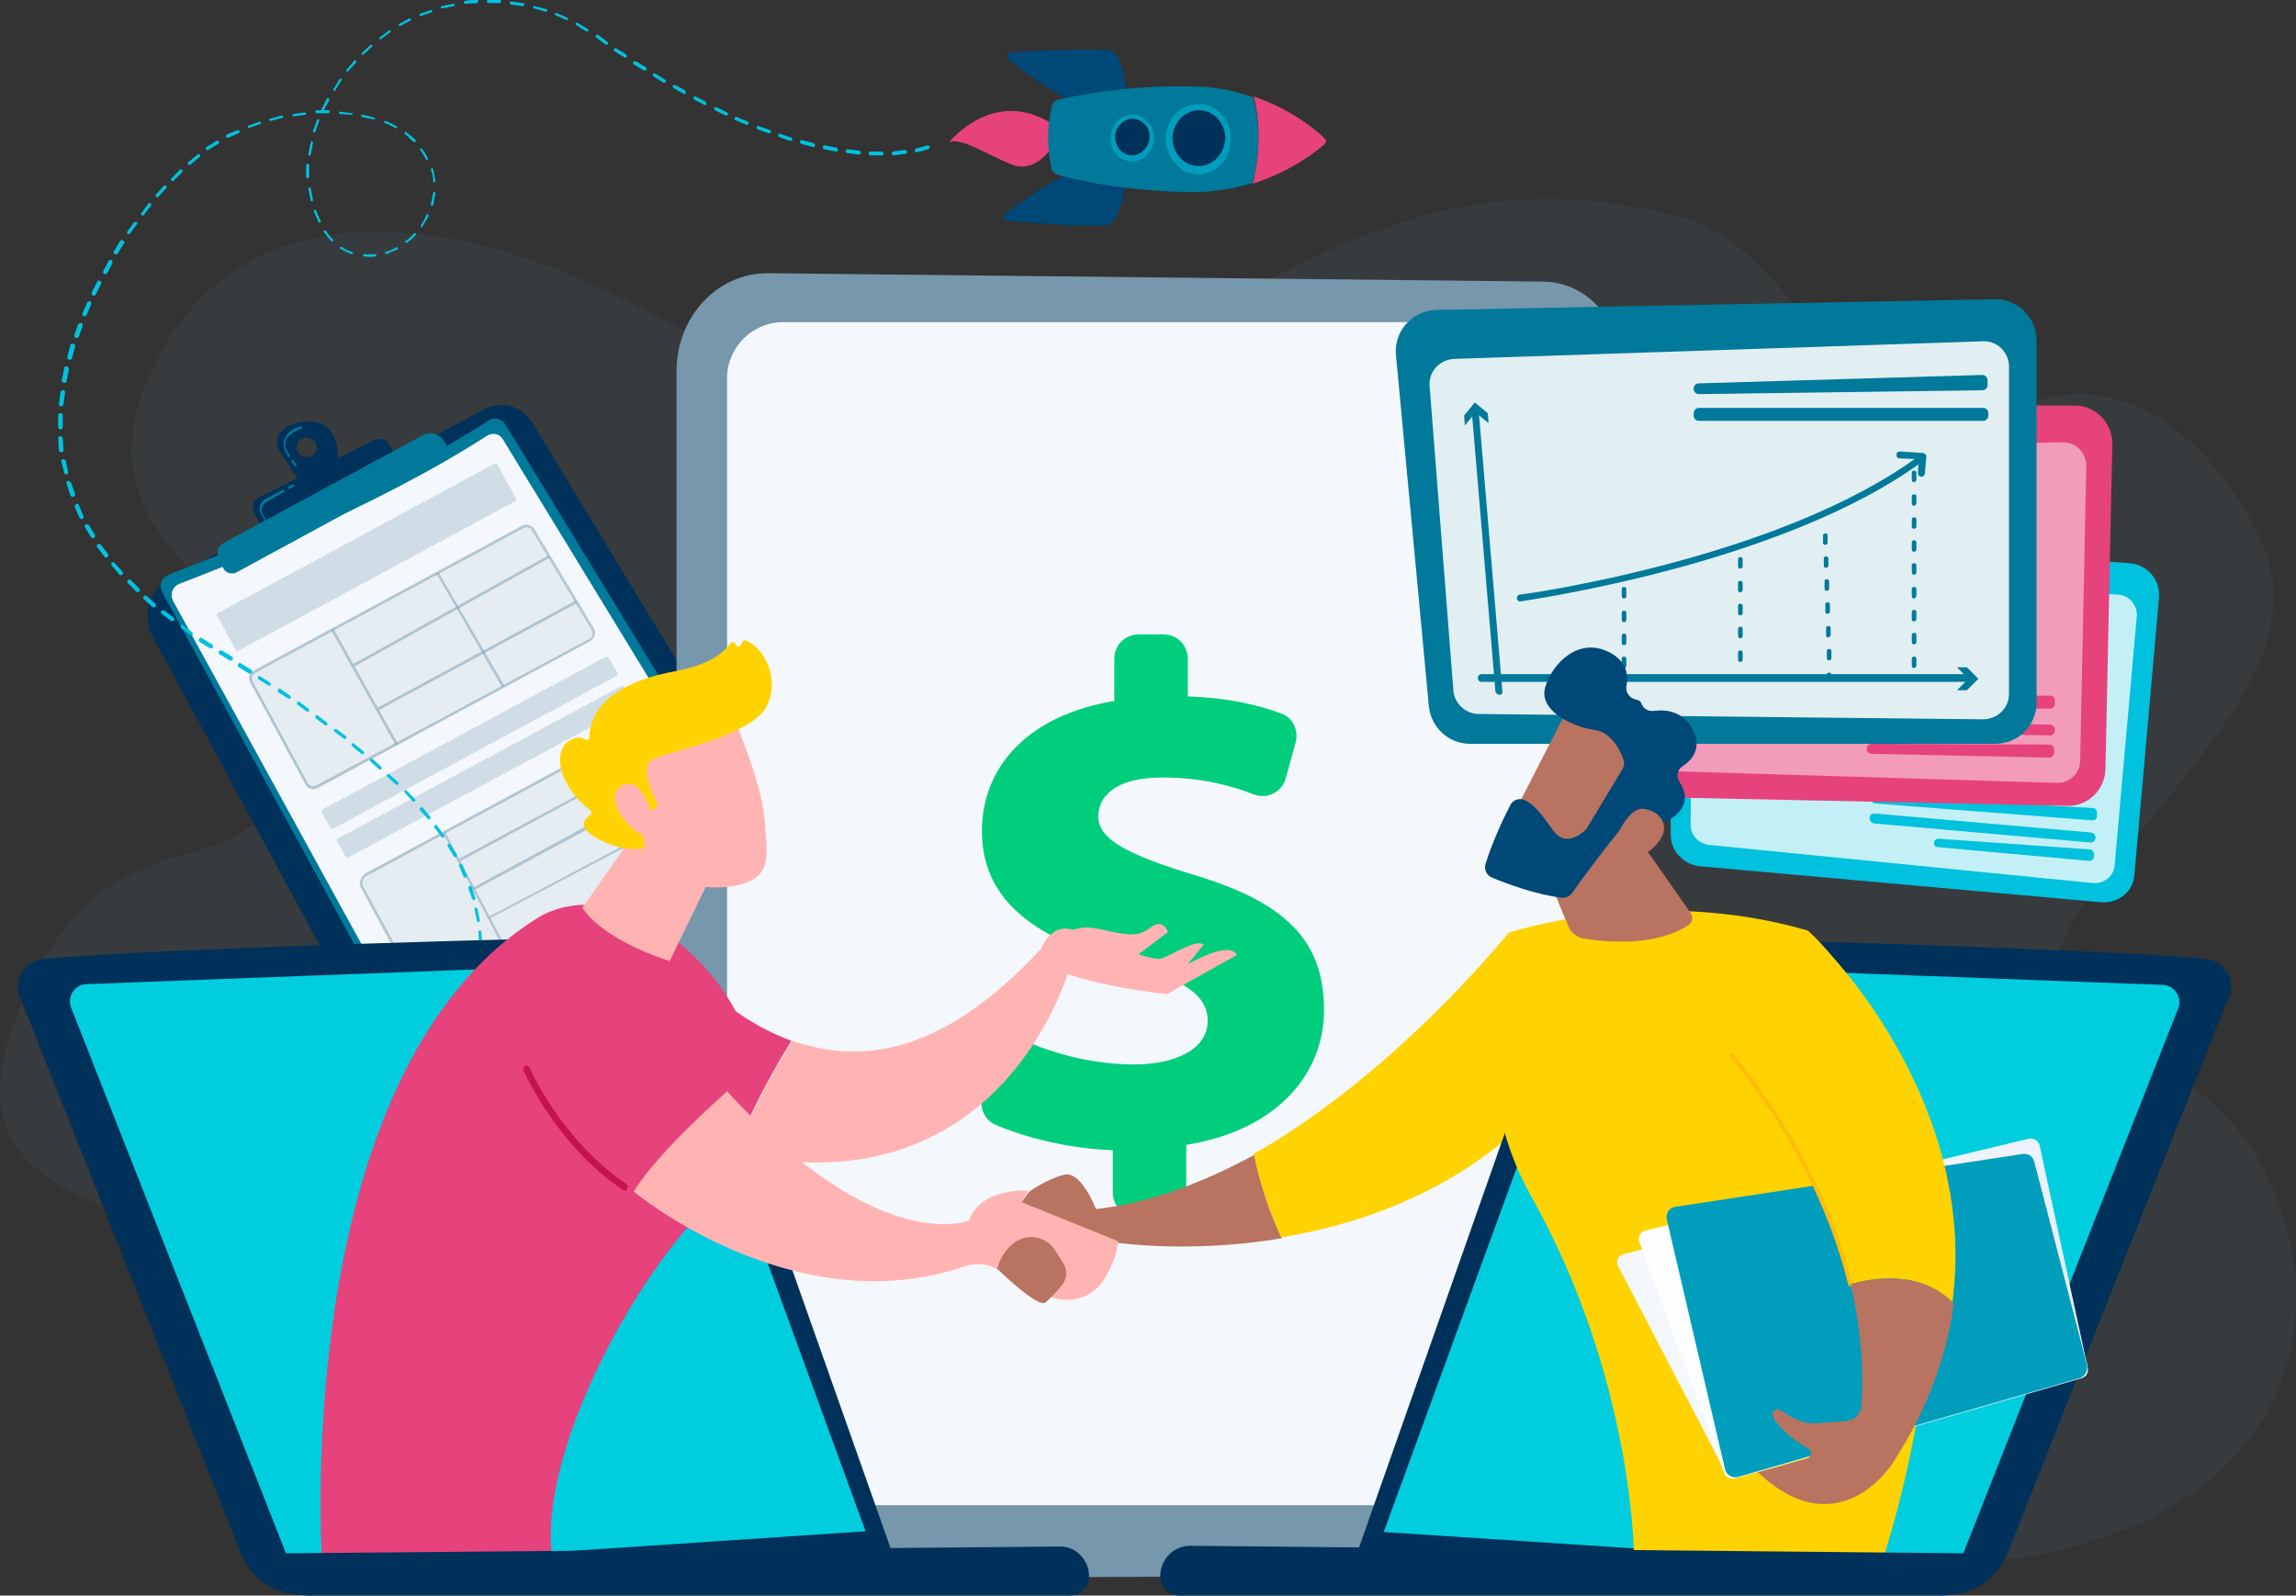 <?xml version="1.0" encoding="utf-8"?>
<!-- Generator: Adobe Illustrator 26.5.0, SVG Export Plug-In . SVG Version: 6.00 Build 0)  -->
<svg version="1.1" id="Layer_1" xmlns="http://www.w3.org/2000/svg" xmlns:xlink="http://www.w3.org/1999/xlink" x="0px" y="0px"
	 viewBox="0 0 300 208.5" style="enable-background:new 0 0 300 208.5;" xml:space="preserve">
<rect x="0" y="0" width="300" height="208.5" fill="#333333" stroke="none"/>
<style type="text/css">
	.st0{fill:#7697AC;fill-opacity:9.000000e-02;}
	.st1{fill:#00315A;}
	.st2{fill:#00799b;}
	.st3{fill:#F4F7FC;}
	.st4{opacity:0.58;fill:#7697AC;fill-opacity:0.48;enable-background:new    ;}
	.st5{opacity:0.25;fill:#7697AC;fill-opacity:0.48;enable-background:new    ;}
	.st6{fill:#7697AC;fill-opacity:0.48;}
	.st7{fill:#7697AC;}
	.st8{fill:#00CE7C;}
	.st9{fill:#00c1de;}
	.st10{opacity:0.87;fill:#FFFFFF;fill-opacity:0.88;enable-background:new    ;}
	.st11{fill:#E6427B;}
	.st12{fill:#FFFFFF;fill-opacity:0.48;}
	.st13{fill:#FFFFFF;fill-opacity:0.88;}
	.st14{fill:#004877;}
	.st15{fill:#009dbc;}
	.st16{fill:#B87461;}
	.st17{fill:#FFD302;}
	.st18{fill:#00CEDF;}
	.st19{fill:#FFB4B3;}
	.st20{fill:#C51350;}
	.st21{fill:url(#SVGID_1_);}
	.st22{fill:#FFBC0A;}
</style>
<g>
	<path class="st0" d="M221.3,28.9c4.7,1.4,11.7,7.8,17.9,17.9c7.6,12.5,12.1,13.6,22.8,7.4c10.7-6.1,23.3-2,32.4,14.3
		c9.1,16.4-6.9,29.1-21.6,49c-14.8,19.9,14.7,14.8,24.3,38c9.6,23.3-3.9,49.4-48.3,49.1c-44.5-0.3-111.7,0.3-111.7,0.3
		s-62.4,5.5-85.1-8.7C29.3,182,57.2,175.1,36.1,166c-21.1-9.1-43.2-9.7-33.9-33.2c9.2-23.5,22.3-18.6,30.7-24.9
		c8.4-6.3,13.5-13.1,1.4-24.3C22.3,72.5,13.1,64.9,19.1,50.1c8.7-21.2,30-24,53.3-15c23.3,9,27.3,20.5,65.8,13.9
		C159.7,45.3,181.3,17,221.3,28.9L221.3,28.9z"/>
	<path class="st1" d="M19.9,83.1c-1.4-2.7-0.4-6,2.2-7.4l41.1-22.2c2.3-1.2,5.1-0.5,6.4,1.8l35.2,58c1,1.7,0.5,4-1.3,5L57,144.5
		c-1.7,0.9-3.7,0.3-4.6-1.3L19.9,83.1L19.9,83.1z"/>
	<path class="st2" d="M63.3,139.8L63.3,139.8l-5.3,2.8c-1.8,0.9-4,0.2-4.9-1.5l-4.3-8c0-0.1,0-0.1,0.1-0.2c0.1,0,0.1,0,0.2,0.1
		l4.3,8c0.9,1.6,3,2.3,4.6,1.4l5.3-2.8c0.1,0,0.1,0,0.2,0.1C63.4,139.7,63.4,139.8,63.3,139.8L63.3,139.8z"/>
	<path class="st2" d="M47.6,130.7c-0.1,0-0.1,0-0.2-0.1l-0.7-1.3c0-0.1,0-0.1,0.1-0.2c0.1,0,0.1,0,0.2,0.1l0.7,1.3
		C47.7,130.6,47.6,130.7,47.6,130.7z"/>
	<path class="st2" d="M21.2,77.4c-0.5-0.9-0.1-1.9,0.8-2.3c6-2.3,26.6-10.3,41.9-20.2c0.7-0.4,1.6-0.2,2.1,0.5l35.5,58.2
		c0.5,0.8,0.2,1.8-0.6,2.3c-6.5,4-33.3,20.5-43.8,24.8c-0.6,0.3-1.4,0-1.7-0.6L21.2,77.4L21.2,77.4z"/>
	<path class="st3" d="M22.6,78.5c-0.4-0.8-0.1-1.8,0.8-2.2c5.8-2.2,25.6-9.9,40.3-19.4c0.7-0.4,1.6-0.2,2,0.5l34.2,56
		c0.5,0.8,0.2,1.8-0.5,2.2c-6.3,3.9-32.1,19.7-42.1,23.8c-0.6,0.3-1.3,0-1.6-0.6L22.6,78.5L22.6,78.5z"/>
	<path class="st4" d="M64.6,60.6L28.5,80.1c-0.2,0.1-0.2,0.3-0.1,0.4l2.4,4.4c0.1,0.2,0.3,0.2,0.4,0.1l36.1-19.5
		c0.2-0.1,0.2-0.3,0.1-0.4l-2.4-4.4C65,60.6,64.8,60.5,64.6,60.6z"/>
	<path class="st4" d="M79.2,85.8l-37.1,20c-0.1,0-0.1,0.2-0.1,0.3l1.2,2.1c0,0.1,0.2,0.1,0.3,0.1l37.1-20c0.1,0,0.1-0.2,0.1-0.3
		l-1.2-2.1C79.4,85.8,79.3,85.8,79.2,85.8z"/>
	<path class="st4" d="M81.3,89.6l-37.2,20c-0.1,0-0.1,0.1-0.1,0.2l1.2,2.2c0,0.1,0.1,0.1,0.2,0.1l37.2-20c0.1,0,0.1-0.1,0.1-0.2
		l-1.2-2.2C81.4,89.6,81.3,89.6,81.3,89.6z"/>
	<path class="st4" d="M93.8,111l-37.9,20.4c-0.1,0-0.1,0.1-0.1,0.2l1.2,2.2c0,0.1,0.1,0.1,0.2,0.1l37.9-20.4c0.1,0,0.1-0.1,0.1-0.2
		l-1.2-2.2C94,111,93.9,111,93.8,111z"/>
	<path class="st5" d="M77,83.7l-35.6,19.2c-0.5,0.3-1.1,0.1-1.4-0.4l-7.2-13.3c-0.3-0.5-0.1-1.1,0.4-1.4l35-18.9
		c0.5-0.3,1.1-0.1,1.4,0.4l7.8,13C77.7,82.7,77.5,83.4,77,83.7z"/>
	<path class="st6" d="M77.1,83.8L41.5,103c-0.6,0.3-1.3,0.1-1.6-0.5l-7.2-13.3c-0.3-0.6-0.1-1.3,0.5-1.6l35-18.9
		c0.6-0.3,1.2-0.1,1.6,0.4l7.8,13c0.2,0.3,0.2,0.6,0.1,0.9C77.6,83.4,77.4,83.6,77.1,83.8L77.1,83.8z M33.4,87.9
		C33,88.1,32.8,88.6,33,89l7.2,13.3c0.2,0.4,0.7,0.6,1.2,0.3L77,83.5c0.2-0.1,0.4-0.3,0.4-0.5c0.1-0.2,0-0.5-0.1-0.7l-7.8-13
		c-0.2-0.4-0.7-0.5-1.1-0.3L33.4,87.9z"/>
	<path class="st5" d="M92,110l-35.9,19.3c-0.6,0.3-1.4,0.1-1.8-0.5L47.4,116c-0.3-0.6-0.1-1.4,0.5-1.8l35.4-19.1
		c0.6-0.3,1.4-0.1,1.7,0.5l7.4,12.6C92.8,108.9,92.6,109.7,92,110L92,110z"/>
	<path class="st6" d="M92,110.2l-35.9,19.3c-0.7,0.4-1.6,0.1-2-0.6l-6.9-12.8c-0.4-0.7-0.1-1.6,0.6-2l35.4-19.1
		c0.7-0.4,1.5-0.1,1.9,0.5l7.4,12.6c0.2,0.3,0.3,0.7,0.1,1.1C92.6,109.7,92.4,110,92,110.2L92,110.2z M48,114.4
		c-0.6,0.3-0.8,1-0.5,1.5l6.9,12.8c0.3,0.6,1,0.8,1.5,0.5l35.9-19.3c0.3-0.1,0.5-0.4,0.6-0.7c0.1-0.3,0-0.6-0.1-0.9l-7.4-12.6
		c-0.3-0.5-1-0.7-1.5-0.4L48,114.4L48,114.4z"/>
	<path class="st6" d="M43.6,82.2l-0.3,0.2l8.4,15l0.3-0.2L43.6,82.2z"/>
	<path class="st6" d="M57.3,74.8L57,74.9l8.6,14.9l0.3-0.2L57.3,74.8z"/>
	<path class="st6" d="M71.6,72.6L46.1,86.8l0.2,0.3l25.5-14.2L71.6,72.6z"/>
	<path class="st6" d="M75.2,78.5l-25.9,14l0.2,0.3l25.9-14L75.2,78.5z"/>
	<path class="st6" d="M57.9,108.9l8,15.2l0.3-0.1l-8-15.2L57.9,108.9z"/>
	<path class="st6" d="M86.5,98L60,112.2l0.2,0.3l26.5-14.3L86.5,98z"/>
	<path class="st6" d="M88.5,101.5L61.8,116l0.2,0.3l26.8-14.4L88.5,101.5z"/>
	<path class="st6" d="M63.9,119.8L64,120l27-14.2l-0.1-0.3L63.9,119.8z"/>
	<path class="st1" d="M40.9,55.1c-2-0.2-3.3,0.5-4.1,1.2c-0.7,0.7-0.8,1.8-0.3,2.6l2.7,4.1l4.9-2.1C44.1,60.9,44.9,55.5,40.9,55.1
		L40.9,55.1z M40.7,59.6c-0.6,0.3-1.4,0.1-1.8-0.5c-0.3-0.6-0.1-1.4,0.5-1.8c0.6-0.3,1.4-0.1,1.8,0.5C41.6,58.5,41.3,59.3,40.7,59.6
		z"/>
	<path class="st2" d="M38.7,60.9c-0.1,0-0.1,0-0.2,0l-0.4-0.6c0-0.1,0-0.1,0-0.2c0.1,0,0.1,0,0.2,0l0.4,0.6
		C38.8,60.8,38.8,60.9,38.7,60.9C38.7,60.9,38.7,60.9,38.7,60.9L38.7,60.9z M37.9,59.7c-0.1,0-0.1,0-0.2,0l-0.3-0.5
		c-0.5-0.8-0.4-1.8,0.2-2.5c0.5-0.5,1-0.8,1.7-1c0.1,0,0.1,0,0.2,0.1c0,0.1,0,0.1-0.1,0.2c-0.6,0.2-1.1,0.5-1.6,0.9
		c-0.6,0.6-0.7,1.5-0.2,2.2l0.3,0.5C38,59.5,37.9,59.6,37.9,59.7C37.9,59.7,37.9,59.7,37.9,59.7L37.9,59.7z"/>
	<path class="st1" d="M34.3,69.2L33.2,67c-0.4-0.7-0.1-1.7,0.6-2l15.1-7.5c0.7-0.3,1.5-0.1,1.9,0.5l1.2,2L34.3,69.2L34.3,69.2z"/>
	<path class="st2" d="M38.4,63.6l-0.6,0.3c-0.1,0-0.1,0-0.2-0.1c0-0.1,0-0.1,0.1-0.2l0.6-0.3c0.1,0,0.1,0,0.2,0.1
		C38.5,63.5,38.5,63.5,38.4,63.6z"/>
	<path class="st2" d="M34.8,68.1c-0.1,0-0.1,0-0.2-0.1l-0.5-0.9c-0.4-0.7-0.1-1.5,0.6-1.9L37,64c0.1,0,0.1,0,0.2,0.1
		c0,0.1,0,0.1-0.1,0.2l-2.3,1.3c-0.5,0.3-0.8,1-0.5,1.5l0.5,0.9C34.9,68,34.8,68.1,34.8,68.1L34.8,68.1z"/>
	<path class="st2" d="M28.6,73c-0.4-0.8-0.1-1.7,0.7-2.1l25.9-14c0.9-0.5,2.1-0.3,2.7,0.6l0.1,0.1c0.7,0.9,0.4,2.3-0.6,2.8
		L30.9,74.8c-0.6,0.3-1.4,0.1-1.7-0.5L28.6,73L28.6,73z"/>
	<path class="st7" d="M100.3,35.7l101.4,1.1c5.6,0.1,10,4.9,10,11l-0.1,150.3c0,4.2-3.4,7.7-7.5,7.7l-108.7,0.5c-3.8,0-7-3.2-7-7.1
		V48.5C88.4,41.4,93.7,35.7,100.3,35.7L100.3,35.7z"/>
	<path class="st3" d="M198.5,42.1h-96.2c-4,0-7.3,3.3-7.3,7.3v140.3c0,3.9,3.2,7,7.3,7h96.2c4,0,7.3-3.1,7.3-7V49.4
		C205.9,45.5,202.6,42.1,198.5,42.1z"/>
	<path class="st8" d="M145.4,155.8v-5.5c-5.7-0.2-11.3-1.6-15.3-3.3c-1.4-0.6-2.2-2.2-1.7-3.7l1.4-5.1c0.5-1.9,2.5-2.8,4.3-2.1
		c4,1.7,8.9,3,14.1,3s9.6-1.9,9.6-5.7c0-3.4-3.2-5.5-10.8-7.5c-10.9-3-18.7-7.7-18.7-17.3c0-8.6,6.3-15.2,17.3-17v-5.5
		c0-1.8,1.4-3.2,3.2-3.2h3.2c1.8,0,3.2,1.4,3.2,3.2v4.9c5.3,0.2,9.1,1.1,12.1,2.2c1.6,0.5,2.4,2.2,2,3.8l-1.3,4.7
		c-0.5,1.8-2.4,2.8-4.2,2.1c-2.8-1.1-6.8-2.2-11.9-2.2c-6.5,0-8.4,2.7-8.4,5.1c0,3,3.9,5,12.4,7.6c12.1,3.6,17.1,8.6,17.1,17.7
		c0,8.3-6.1,15.7-18,17.6v6.1c0,1.8-1.4,3.2-3.2,3.2h-3.2C146.8,159,145.4,157.6,145.4,155.8L145.4,155.8z"/>
	<path class="st9" d="M274.5,117.9l-52.4-4.7c-2.1-0.2-3.8-2-3.8-4.1l-0.2-35.3c0-2.4,2-4.3,4.4-4.1l55.8,3.9c2.3,0.2,4,2.2,3.8,4.5
		l-3.2,36.1C278.8,116.5,276.8,118.1,274.5,117.9L274.5,117.9z"/>
	<path class="st10" d="M221.2,77.3l-0.3,30.5c0,1.3,1,2.4,2.3,2.6l50.3,5c1.4,0.1,2.7-0.9,2.8-2.3l2.9-32.6c0.1-1.4-1-2.7-2.4-2.8
		l-52.8-2.9C222.5,74.7,221.2,75.8,221.2,77.3L221.2,77.3z"/>
	<path class="st9" d="M245.1,103.9l28.4,1.7c0.3,0,0.5,0.3,0.5,0.6l0,0.5c0,0.3-0.3,0.5-0.6,0.5L245,105c-0.3,0-0.5-0.3-0.5-0.6
		C244.5,104.1,244.8,103.9,245.1,103.9L245.1,103.9z"/>
	<path class="st9" d="M244.3,106.8l0,0.2c0,0.3,0.2,0.5,0.5,0.6l28.4,2.5c0.3,0,0.5-0.2,0.6-0.5l0-0.2c0-0.3-0.2-0.5-0.5-0.6
		l-28.4-2.5C244.6,106.3,244.3,106.5,244.3,106.8z"/>
	<path class="st9" d="M252.7,110.1L252.7,110.1c0,0.4,0.2,0.6,0.5,0.6l19.8,1.8c0.3,0,0.5-0.2,0.6-0.5l0-0.4c0-0.3-0.2-0.5-0.5-0.6
		l-19.8-1.4C253,109.6,252.7,109.8,252.7,110.1L252.7,110.1z"/>
	<path class="st11" d="M270.1,105.3l-61.9-1.3c-2.5-0.1-4.6-2-4.7-4.5l-3.1-41.4c-0.2-2.8,2-5.2,4.9-5.2l65.8,0.1
		c2.7,0,4.9,2.2,4.9,5l-0.9,42.6C275,103.2,272.8,105.4,270.1,105.3L270.1,105.3z"/>
	<path class="st12" d="M204.4,61.9l2,35.8c0.1,1.6,1.4,2.8,2.9,2.8l59.4,1.8c1.7,0.1,3.1-1.3,3.1-2.9l0.8-38.5c0-1.7-1.3-3.1-3-3.1
		l-62.2,0.9C205.6,58.7,204.3,60.2,204.4,61.9L204.4,61.9z"/>
	<path class="st11" d="M234.4,91.2l33.5-0.3c0.3,0,0.6,0.3,0.6,0.6l0,0.5c0,0.3-0.3,0.6-0.6,0.6l-33.5-0.2c-0.3,0-0.6-0.3-0.6-0.6
		C233.8,91.5,234.1,91.2,234.4,91.2L234.4,91.2z"/>
	<path class="st11" d="M233.8,94.6l0,0.2c0,0.3,0.3,0.6,0.6,0.6l33.5,0.7c0.3,0,0.6-0.3,0.6-0.6l0-0.2c0-0.3-0.3-0.6-0.6-0.6
		L234.4,94C234.1,94,233.8,94.3,233.8,94.6L233.8,94.6z"/>
	<path class="st11" d="M243.9,97.8l0,0.1c0,0.3,0.3,0.6,0.6,0.6l23.3,0.5c0.3,0,0.6-0.3,0.6-0.6l0-0.5c0-0.3-0.3-0.6-0.6-0.6
		l-23.3-0.1C244.2,97.2,243.9,97.5,243.9,97.8L243.9,97.8z"/>
	<path class="st2" d="M260.7,97.2h-68.6c-2.8,0-5.1-2.1-5.4-4.9l-4.3-45.9c-0.3-3.1,2.1-5.8,5.3-5.9l72.9-1.4c3-0.1,5.5,2.4,5.5,5.4
		v47.3C266.1,94.8,263.7,97.2,260.7,97.2L260.7,97.2z"/>
	<path class="st13" d="M186.8,50.5l3.1,39.7c0.1,1.7,1.6,3.1,3.3,3.1l65.9,0.7c1.9,0,3.4-1.5,3.4-3.3V47.9c0-1.9-1.6-3.4-3.4-3.3
		L190,46.9C188.1,47,186.6,48.6,186.8,50.5L186.8,50.5z"/>
	<path class="st2" d="M221.9,50.1l37.1-1.1c0.4,0,0.7,0.3,0.7,0.7v0.6c0,0.4-0.3,0.7-0.7,0.7L222,51.5c-0.4,0-0.7-0.3-0.7-0.7
		C221.3,50.4,221.6,50.1,221.9,50.1L221.9,50.1z"/>
	<path class="st2" d="M259.1,53.3H222c-0.4,0-0.7,0.3-0.7,0.7v0.3c0,0.4,0.3,0.7,0.7,0.7h37.1c0.4,0,0.7-0.3,0.7-0.7v-0.3
		C259.8,53.6,259.5,53.3,259.1,53.3z"/>
	<path class="st2" d="M212.2,87.3c-0.2,0-0.3-0.1-0.3-0.3l0-0.9c0-0.2,0.1-0.3,0.3-0.3c0.2,0,0.3,0.1,0.3,0.3l0,0.9
		C212.5,87.2,212.4,87.3,212.2,87.3z M212.2,84.3c-0.2,0-0.3-0.1-0.3-0.3l0-0.9c0-0.2,0.1-0.3,0.3-0.3c0.2,0,0.3,0.1,0.3,0.3l0,0.9
		C212.5,84.2,212.4,84.3,212.2,84.3z M212.2,81.3c-0.2,0-0.3-0.1-0.3-0.3l0-0.9c0-0.2,0.1-0.3,0.3-0.3c0.2,0,0.3,0.1,0.3,0.3l0,0.9
		C212.5,81.1,212.4,81.3,212.2,81.3z M212.2,78.2c-0.2,0-0.3-0.1-0.3-0.3l0-0.9c0-0.2,0.1-0.3,0.3-0.3c0.2,0,0.3,0.1,0.3,0.3l0,0.9
		C212.5,78.1,212.4,78.2,212.2,78.2z"/>
	<path class="st2" d="M227.4,86.5c-0.2,0-0.3-0.1-0.3-0.3v-0.9c0-0.2,0.1-0.3,0.3-0.3c0.2,0,0.3,0.1,0.3,0.3v0.9
		C227.7,86.3,227.6,86.5,227.4,86.5z M227.4,83.4c-0.2,0-0.3-0.1-0.3-0.3v-0.9c0-0.2,0.1-0.3,0.3-0.3c0.2,0,0.3,0.1,0.3,0.3v0.9
		C227.7,83.3,227.6,83.4,227.4,83.4z M227.4,80.4c-0.2,0-0.3-0.1-0.3-0.3v-0.9c0-0.2,0.1-0.3,0.3-0.3c0.2,0,0.3,0.1,0.3,0.3v0.9
		C227.7,80.3,227.6,80.4,227.4,80.4z M227.4,77.4c-0.2,0-0.3-0.1-0.3-0.3v-0.9c0-0.2,0.1-0.3,0.3-0.3c0.2,0,0.3,0.1,0.3,0.3v0.9
		C227.7,77.2,227.6,77.4,227.4,77.4z M227.4,74.3c-0.2,0-0.3-0.1-0.3-0.3v-0.9c0-0.2,0.1-0.3,0.3-0.3c0.2,0,0.3,0.1,0.3,0.3V74
		C227.7,74.2,227.6,74.3,227.4,74.3z"/>
	<path class="st2" d="M239,89c-0.2,0-0.3-0.1-0.3-0.3l0-0.5c0-0.2,0.1-0.3,0.3-0.3c0.2,0,0.3,0.1,0.3,0.3l0,0.5
		C239.3,88.8,239.2,89,239,89C239,89,239,89,239,89z M239,86.3c-0.2,0-0.3-0.1-0.3-0.3l0-0.9c0-0.2,0.1-0.3,0.3-0.3
		c0.2,0,0.3,0.1,0.3,0.3l0,0.9C239.3,86.2,239.1,86.3,239,86.3C239,86.3,239,86.3,239,86.3z M238.9,83.3c-0.2,0-0.3-0.1-0.3-0.3
		l0-0.9c0-0.2,0.1-0.3,0.3-0.3c0.2,0,0.3,0.1,0.3,0.3l0,0.9C239.2,83.1,239,83.3,238.9,83.3C238.9,83.3,238.9,83.3,238.9,83.3z
		 M238.8,80.2c-0.2,0-0.3-0.1-0.3-0.3l0-0.9c0-0.2,0.1-0.3,0.3-0.3c0.2,0,0.3,0.1,0.3,0.3l0,0.9C239.1,80.1,238.9,80.2,238.8,80.2
		C238.8,80.2,238.8,80.2,238.8,80.2z M238.7,77.2c-0.2,0-0.3-0.1-0.3-0.3l0-0.9c0-0.2,0.1-0.3,0.3-0.3c0.2,0,0.3,0.1,0.3,0.3l0,0.9
		C239,77.1,238.9,77.2,238.7,77.2C238.7,77.2,238.7,77.2,238.7,77.2z M238.6,74.2c-0.2,0-0.3-0.1-0.3-0.3l0-0.9
		c0-0.2,0.1-0.3,0.3-0.3c0.2,0,0.3,0.1,0.3,0.3l0,0.9C238.9,74,238.8,74.2,238.6,74.2C238.6,74.2,238.6,74.2,238.6,74.2z
		 M238.5,71.2c-0.2,0-0.3-0.1-0.3-0.3l0-0.9c0-0.2,0.1-0.3,0.3-0.3c0.2,0,0.3,0.1,0.3,0.3l0,0.9C238.8,71,238.7,71.2,238.5,71.2
		C238.5,71.2,238.5,71.2,238.5,71.2z"/>
	<path class="st2" d="M250.1,87.3c-0.2,0-0.3-0.1-0.3-0.3v-0.9c0-0.2,0.1-0.3,0.3-0.3c0.2,0,0.3,0.1,0.3,0.3V87
		C250.4,87.1,250.2,87.3,250.1,87.3z M250.1,84.2c-0.2,0-0.3-0.1-0.3-0.3V83c0-0.2,0.1-0.3,0.3-0.3c0.2,0,0.3,0.1,0.3,0.3v0.9
		C250.4,84.1,250.2,84.2,250.1,84.2z M250.1,81.2c-0.2,0-0.3-0.1-0.3-0.3V80c0-0.2,0.1-0.3,0.3-0.3c0.2,0,0.3,0.1,0.3,0.3v0.9
		C250.4,81.1,250.2,81.2,250.1,81.2z M250.1,78.2c-0.2,0-0.3-0.1-0.3-0.3V77c0-0.2,0.1-0.3,0.3-0.3c0.2,0,0.3,0.1,0.3,0.3v0.9
		C250.4,78,250.2,78.2,250.1,78.2z M250.1,75.1c-0.2,0-0.3-0.1-0.3-0.3v-0.9c0-0.2,0.1-0.3,0.3-0.3c0.2,0,0.3,0.1,0.3,0.3v0.9
		C250.4,75,250.2,75.1,250.1,75.1z M250.1,72.1c-0.2,0-0.3-0.1-0.3-0.3v-0.9c0-0.2,0.1-0.3,0.3-0.3c0.2,0,0.3,0.1,0.3,0.3v0.9
		C250.4,72,250.2,72.1,250.1,72.1z M250.1,69.1c-0.2,0-0.3-0.1-0.3-0.3v-0.9c0-0.2,0.1-0.3,0.3-0.3c0.2,0,0.3,0.1,0.3,0.3v0.9
		C250.4,69,250.2,69.1,250.1,69.1z M250.1,66.1c-0.2,0-0.3-0.1-0.3-0.3v-0.9c0-0.2,0.1-0.3,0.3-0.3c0.2,0,0.3,0.1,0.3,0.3v0.9
		C250.4,65.9,250.2,66.1,250.1,66.1z M250.1,63c-0.2,0-0.3-0.1-0.3-0.3v-0.9c0-0.2,0.1-0.3,0.3-0.3c0.2,0,0.3,0.1,0.3,0.3v0.9
		C250.4,62.9,250.2,63,250.1,63z"/>
	<path class="st2" d="M195.9,90.8c-0.2,0-0.4-0.2-0.5-0.4l-3.1-36.7c0-0.3,0.2-0.5,0.4-0.5c0.3,0,0.5,0.2,0.5,0.4l3.1,36.7
		C196.4,90.6,196.2,90.8,195.9,90.8C195.9,90.8,195.9,90.8,195.9,90.8L195.9,90.8z"/>
	<path class="st2" d="M191.4,55.6l1.4-1.7l1.7,1.4l-0.1-1.3l-1.7-1.4l-1.4,1.7L191.4,55.6z"/>
	<path class="st2" d="M257.5,89.1h-63.9c-0.3,0-0.5-0.2-0.5-0.5c0-0.3,0.2-0.5,0.5-0.5h63.9c0.3,0,0.5,0.2,0.5,0.5
		C257.9,88.9,257.7,89.1,257.5,89.1z"/>
	<path class="st2" d="M255.7,90.2l1.5-1.5l-1.5-1.5h1.3l1.5,1.5l-1.5,1.5H255.7z"/>
	<path class="st2" d="M198.6,78.6c-0.2,0-0.4-0.2-0.4-0.4c0-0.2,0.1-0.5,0.4-0.5c0.3,0,33.8-4.6,52.1-18.1c0.2-0.1,0.5-0.1,0.6,0.1
		c0.1,0.2,0.1,0.5-0.1,0.6C232.7,73.9,199,78.5,198.6,78.6C198.6,78.6,198.6,78.6,198.6,78.6L198.6,78.6z"/>
	<path class="st2" d="M251.1,62.3C251,62.3,251,62.3,251.1,62.3c-0.3,0-0.5-0.2-0.5-0.5l0.1-1.8l-2.5-0.1c-0.3,0-0.4-0.2-0.4-0.5
		c0-0.3,0.2-0.4,0.5-0.4l3,0.2c0.1,0,0.2,0.1,0.3,0.2c0.1,0.1,0.1,0.2,0.1,0.3l-0.2,2.2C251.5,62.1,251.3,62.3,251.1,62.3
		L251.1,62.3z"/>
	<path class="st11" d="M138,18.4c0,0-2.3,4.5-5.8,3.1c-3.5-1.4-6.6-3.6-8.2-2.9c0,0,6.1-7.7,14.1-2L138,18.4L138,18.4z"/>
	<path class="st14" d="M147.1,23.8c0,0-0.6,4.9-2.2,5.5c-1.5,0.6-12.6-0.4-13.7-0.5c0,0-0.1,0-0.1-0.1c0-0.4,0.2-0.8,0.5-1
		c1.6-1.1,6.4-4.5,8.1-5C142,22,147.1,23.8,147.1,23.8L147.1,23.8z"/>
	<path class="st14" d="M147.3,12.3c0,0-0.5-4.9-2-5.6c-1.5-0.6-12.6,0.1-13.7,0.2c0,0-0.1,0-0.1,0.1c0,0.4,0.2,0.8,0.5,1
		c1.6,1.2,6.3,4.6,8,5.2C142.1,14,147.3,12.3,147.3,12.3L147.3,12.3z"/>
	<path class="st2" d="M163.7,23.9c-2.3,0.7-4.9,1.2-7.9,1.2c-9.1-0.1-15.8-1.7-17.7-2.3c-0.3-0.1-0.6-0.4-0.7-0.7
		c-0.6-2.7-0.6-5.4,0-8.1c0.1-0.5,0.5-0.9,1-1c2.2-0.5,8.8-1.9,17.5-1.7c2.9,0,5.5,0.6,7.8,1.4C165,17.1,164.3,21.5,163.7,23.9
		L163.7,23.9z"/>
	<path class="st11" d="M163.8,12.6c5,1.7,8.3,4.5,9.3,5.5c0.2,0.2,0.2,0.5,0,0.7c-1.1,1-4.4,3.6-9.4,5.2
		C164.3,21.5,165,17.1,163.8,12.6L163.8,12.6z"/>
	<path class="st15" d="M156.6,13.6c-2.4,0-4.3,2-4.3,4.5c0,2.5,1.9,4.6,4.2,4.7c2.4,0,4.3-2,4.3-4.5C160.9,15.7,159,13.6,156.6,13.6
		z"/>
	<path class="st1" d="M156.7,14.4c-1.9,0-3.4,1.6-3.5,3.6c0,2,1.5,3.7,3.4,3.7c1.9,0,3.4-1.6,3.5-3.6
		C160.1,16.1,158.6,14.4,156.7,14.4z"/>
	<path class="st15" d="M148,15c-1.6,0-2.8,1.3-2.9,3c0,1.7,1.2,3.1,2.8,3.1c1.6,0,2.8-1.3,2.9-3C150.8,16.4,149.5,15,148,15L148,15z
		"/>
	<path class="st1" d="M148,15.5c-1.2,0-2.3,1.1-2.3,2.4c0,1.3,1,2.4,2.2,2.4c1.2,0,2.3-1.1,2.3-2.4C150.3,16.7,149.3,15.6,148,15.5
		L148,15.5z"/>
	<path class="st9" d="M121.3,19.5l-1.5,0.4c-0.1,0-0.3-0.1-0.3-0.2c0-0.1,0.1-0.3,0.2-0.3l0,0l1.5-0.4l0,0c0.1,0,0.3,0.1,0.3,0.2
		C121.5,19.3,121.4,19.4,121.3,19.5L121.3,19.5z"/>
	<path class="st9" d="M118.3,20.1l-1.5,0.2c-0.1,0-0.3-0.1-0.3-0.2c0-0.1,0.1-0.3,0.2-0.3h0l1.5-0.2h0c0.1,0,0.3,0.1,0.3,0.2
		C118.5,20,118.4,20.1,118.3,20.1L118.3,20.1z"/>
	<path class="st9" d="M115.2,20.3l-1.5,0c-0.1,0-0.2-0.1-0.2-0.3c0-0.1,0.1-0.2,0.2-0.2h0l1.5,0h0c0.1,0,0.3,0.1,0.2,0.3
		C115.5,20.2,115.4,20.3,115.2,20.3L115.2,20.3z"/>
	<path class="st9" d="M112.2,20.2l-1.5-0.2c-0.1,0-0.2-0.1-0.2-0.3c0-0.1,0.1-0.2,0.3-0.2h0l1.5,0.2h0c0.1,0,0.2,0.1,0.2,0.3
		C112.4,20.1,112.3,20.2,112.2,20.2L112.2,20.2z"/>
	<path class="st9" d="M109.2,19.8l-1.5-0.3c-0.1,0-0.2-0.1-0.2-0.3c0-0.1,0.1-0.2,0.3-0.2h0l1.5,0.3h0c0.1,0,0.2,0.2,0.2,0.3
		C109.4,19.8,109.3,19.9,109.2,19.8L109.2,19.8z"/>
	<path class="st9" d="M106.2,19.2l-1.5-0.4c-0.1,0-0.2-0.2-0.2-0.3c0-0.1,0.2-0.2,0.3-0.2h0l1.5,0.4h0c0.1,0,0.2,0.2,0.2,0.3
		C106.4,19.2,106.3,19.3,106.2,19.2L106.2,19.2z"/>
	<path class="st9" d="M103.2,18.4l-1.4-0.5c-0.1,0-0.2-0.2-0.1-0.3c0-0.1,0.2-0.2,0.3-0.1h0l1.4,0.5h0c0.1,0,0.2,0.2,0.1,0.3
		C103.5,18.4,103.4,18.4,103.2,18.4L103.2,18.4z"/>
	<path class="st9" d="M100.4,17.4l-1.4-0.5c-0.1,0-0.2-0.2-0.1-0.3c0-0.1,0.2-0.2,0.3-0.1h0l1.4,0.5h0c0.1,0,0.2,0.2,0.1,0.3
		C100.6,17.4,100.5,17.5,100.4,17.4L100.4,17.4z"/>
	<path class="st9" d="M97.5,16.3l-1.4-0.6c-0.1,0-0.2-0.2-0.1-0.3c0-0.1,0.2-0.2,0.3-0.1h0l1.4,0.6h0c0.1,0,0.2,0.2,0.1,0.3
		S97.6,16.3,97.5,16.3L97.5,16.3z"/>
	<path class="st9" d="M94.8,15.1l-1.4-0.7c-0.1-0.1-0.1-0.2-0.1-0.3c0.1-0.1,0.2-0.1,0.3-0.1h0l1.4,0.7h0c0.1,0.1,0.2,0.2,0.1,0.3
		C95,15.1,94.9,15.1,94.8,15.1L94.8,15.1z"/>
	<path class="st9" d="M92,13.7L90.7,13c-0.1-0.1-0.1-0.2-0.1-0.3c0.1-0.1,0.2-0.1,0.3-0.1h0l1.3,0.7h0c0.1,0.1,0.1,0.2,0.1,0.3
		C92.3,13.7,92.1,13.8,92,13.7L92,13.7z"/>
	<path class="st9" d="M89.4,12.3L88,11.5c-0.1-0.1-0.1-0.2-0.1-0.3c0.1-0.1,0.2-0.1,0.3-0.1h0l1.3,0.7h0c0.1,0.1,0.1,0.2,0.1,0.3
		C89.6,12.3,89.5,12.3,89.4,12.3L89.4,12.3z"/>
	<path class="st9" d="M86.7,10.8L85.4,10c-0.1-0.1-0.1-0.2-0.1-0.3c0.1-0.1,0.2-0.1,0.3-0.1h0l1.3,0.8h0c0.1,0.1,0.1,0.2,0.1,0.3
		C86.9,10.8,86.8,10.8,86.7,10.8L86.7,10.8z"/>
	<path class="st9" d="M84.1,9.2l-1.3-0.8c-0.1-0.1-0.1-0.2-0.1-0.3C82.9,8,83,8,83.1,8h0l1.3,0.8h0c0.1,0.1,0.1,0.2,0.1,0.3
		C84.4,9.2,84.2,9.2,84.1,9.2L84.1,9.2z"/>
	<path class="st9" d="M81.6,7.5l-1.3-0.8c-0.1-0.1-0.1-0.2-0.1-0.3c0.1-0.1,0.2-0.1,0.3-0.1h0l1.3,0.8h0c0.1,0.1,0.1,0.2,0.1,0.3
		C81.8,7.5,81.7,7.6,81.6,7.5L81.6,7.5z"/>
	<path class="st9" d="M79.1,5.8l-1.2-0.9c-0.1-0.1-0.1-0.2,0-0.3s0.2-0.1,0.3,0h0l1.2,0.9h0c0.1,0.1,0.1,0.2,0,0.3
		C79.3,5.8,79.2,5.9,79.1,5.8L79.1,5.8z"/>
	<path class="st9" d="M76.6,4.1l-1.3-0.8l0,0c-0.1-0.1-0.1-0.2-0.1-0.3C75.3,3,75.4,2.9,75.5,3l1.3,0.8c0.1,0.1,0.1,0.2,0.1,0.3
		C76.8,4.1,76.7,4.1,76.6,4.1L76.6,4.1L76.6,4.1z"/>
	<path class="st9" d="M74,2.6L72.6,2l0,0c-0.1,0-0.1-0.2-0.1-0.2c0-0.1,0.2-0.1,0.2-0.1l1.4,0.6c0.1,0,0.1,0.2,0.1,0.2
		C74.2,2.6,74.1,2.7,74,2.6L74,2.6L74,2.6z"/>
	<path class="st9" d="M71.2,1.5l-1.4-0.4l0,0c-0.1,0-0.2-0.1-0.1-0.2c0-0.1,0.1-0.2,0.2-0.1l1.5,0.4c0.1,0,0.2,0.1,0.1,0.2
		C71.4,1.5,71.3,1.6,71.2,1.5L71.2,1.5L71.2,1.5z"/>
	<path class="st9" d="M68.3,0.8l-1.5-0.2h0c-0.1,0-0.2-0.1-0.2-0.2c0-0.1,0.1-0.2,0.2-0.2l1.5,0.2c0.1,0,0.2,0.1,0.2,0.2
		C68.5,0.7,68.4,0.8,68.3,0.8L68.3,0.8L68.3,0.8z"/>
	<path class="st9" d="M65.3,0.4l-1.5,0h0c-0.1,0-0.2-0.1-0.2-0.2c0-0.1,0.1-0.2,0.2-0.2l1.5,0c0.1,0,0.2,0.1,0.2,0.2
		C65.5,0.3,65.4,0.4,65.3,0.4L65.3,0.4L65.3,0.4z"/>
	<path class="st9" d="M62.3,0.4l-1.5,0.1h0c-0.1,0-0.2-0.1-0.2-0.2c0-0.1,0.1-0.2,0.2-0.2l1.5-0.2c0.1,0,0.2,0.1,0.2,0.2
		C62.5,0.3,62.4,0.4,62.3,0.4L62.3,0.4L62.3,0.4z"/>
	<path class="st9" d="M59.3,0.8l-1.5,0.3l0,0c-0.1,0-0.2,0-0.2-0.1c0-0.1,0-0.2,0.1-0.2l1.5-0.3c0.1,0,0.2,0,0.2,0.1
		C59.5,0.7,59.4,0.8,59.3,0.8L59.3,0.8L59.3,0.8z"/>
	<path class="st9" d="M56.4,1.6L55,2.1l0,0c-0.1,0-0.2,0-0.2-0.1c0-0.1,0-0.2,0.1-0.2l1.4-0.5c0.1,0,0.2,0,0.2,0.1
		C56.5,1.4,56.5,1.5,56.4,1.6L56.4,1.6L56.4,1.6z"/>
	<path class="st9" d="M53.6,2.7l-1.3,0.7l0,0c-0.1,0-0.2,0-0.2-0.1c0-0.1,0-0.2,0.1-0.2l1.3-0.7c0.1,0,0.2,0,0.2,0.1
		C53.7,2.6,53.7,2.7,53.6,2.7L53.6,2.7z"/>
	<path class="st9" d="M51,4.2l-1.2,0.9l0,0c-0.1,0.1-0.2,0-0.2,0c-0.1-0.1,0-0.2,0-0.2l1.2-0.9c0.1-0.1,0.2,0,0.2,0
		C51.1,4.1,51.1,4.2,51,4.2L51,4.2L51,4.2z"/>
	<path class="st9" d="M48.6,6.1l-1.1,1l0,0c-0.1,0.1-0.2,0.1-0.2,0c-0.1-0.1-0.1-0.2,0-0.2l1.1-1c0.1-0.1,0.2-0.1,0.2,0
		C48.7,5.9,48.7,6,48.6,6.1L48.6,6.1L48.6,6.1z"/>
	<path class="st9" d="M46.5,8.2l-1,1.1l0,0c-0.1,0.1-0.2,0.1-0.2,0c-0.1-0.1-0.1-0.2,0-0.2l1-1.2c0.1-0.1,0.2-0.1,0.2,0
		S46.6,8.1,46.5,8.2L46.5,8.2L46.5,8.2z"/>
	<path class="st9" d="M44.6,10.5l-0.8,1.3l0,0c-0.1,0.1-0.2,0.1-0.2,0c-0.1-0.1-0.1-0.2,0-0.2l0.8-1.3c0.1-0.1,0.2-0.1,0.2,0
		C44.7,10.3,44.7,10.4,44.6,10.5L44.6,10.5L44.6,10.5z"/>
	<path class="st9" d="M43,13.1l-0.7,1.3l0,0c0,0.1-0.1,0.1-0.2,0.1c-0.1,0-0.1-0.1-0.1-0.2l0.7-1.4c0-0.1,0.1-0.1,0.2-0.1
		C43,12.9,43.1,13,43,13.1L43,13.1L43,13.1z"/>
	<path class="st9" d="M41.7,15.8l-0.5,1.4l0,0c0,0.1-0.1,0.1-0.2,0.1c-0.1,0-0.1-0.1-0.1-0.2l0.5-1.4c0-0.1,0.1-0.1,0.2-0.1
		C41.7,15.6,41.8,15.7,41.7,15.8L41.7,15.8L41.7,15.8z"/>
	<path class="st9" d="M40.9,18.7l-0.3,1.5l0,0c0,0.1-0.1,0.2-0.2,0.1c-0.1,0-0.2-0.1-0.1-0.2l0.3-1.5c0-0.1,0.1-0.2,0.2-0.1
		C40.8,18.5,40.9,18.6,40.9,18.7L40.9,18.7L40.9,18.7z"/>
	<path class="st9" d="M40.4,21.6l0,1.5v0c0,0.1-0.1,0.2-0.2,0.2c-0.1,0-0.2-0.1-0.2-0.2l0-1.5c0-0.1,0.1-0.2,0.2-0.2
		C40.4,21.5,40.4,21.5,40.4,21.6L40.4,21.6L40.4,21.6z"/>
	<path class="st9" d="M40.6,24.6l0.3,1.5l0,0c0,0.1,0,0.2-0.1,0.2c-0.1,0-0.2,0-0.2-0.1l-0.3-1.5c0-0.1,0-0.2,0.1-0.2
		C40.5,24.5,40.6,24.5,40.6,24.6L40.6,24.6L40.6,24.6z"/>
	<path class="st9" d="M41.3,27.5l0.6,1.4l0,0c0,0.1,0,0.2-0.1,0.2c-0.1,0-0.2,0-0.2-0.1L41,27.6c0-0.1,0-0.2,0.1-0.2
		C41.1,27.4,41.2,27.4,41.3,27.5L41.3,27.5L41.3,27.5z"/>
	<path class="st9" d="M42.6,30.2c0.3,0.4,0.6,0.8,0.9,1.1c0.1,0.1,0.1,0.2,0,0.2c-0.1,0.1-0.2,0.1-0.2,0c-0.4-0.4-0.7-0.8-1-1.2
		c-0.1-0.1,0-0.2,0-0.2C42.4,30.1,42.5,30.1,42.6,30.2L42.6,30.2z"/>
	<path class="st9" d="M44.7,32.3c0.4,0.3,0.9,0.5,1.3,0.6c0.1,0,0.1,0.1,0.1,0.2c0,0.1-0.1,0.1-0.2,0.1c-0.5-0.2-1-0.4-1.4-0.7
		c-0.1,0-0.1-0.1-0.1-0.2C44.5,32.3,44.6,32.2,44.7,32.3z"/>
	<path class="st9" d="M47.5,33.2c0.5,0.1,1,0,1.5,0c0.1,0,0.2,0.1,0.2,0.1c0,0.1-0.1,0.2-0.1,0.2c-0.5,0.1-1,0.1-1.5,0
		c-0.1,0-0.2-0.1-0.1-0.2C47.3,33.3,47.4,33.2,47.5,33.2L47.5,33.2z"/>
	<path class="st9" d="M50.4,32.9c0.5-0.1,0.9-0.3,1.4-0.6c0.1,0,0.2,0,0.2,0.1c0,0.1,0,0.2-0.1,0.2c-0.5,0.2-0.9,0.4-1.4,0.6
		c-0.1,0-0.2,0-0.2-0.1C50.3,33,50.3,32.9,50.4,32.9L50.4,32.9z"/>
	<path class="st9" d="M53,31.5c0.4-0.3,0.8-0.6,1.1-1c0.1-0.1,0.2-0.1,0.2,0c0.1,0.1,0.1,0.2,0,0.2c-0.3,0.4-0.7,0.7-1.1,1
		c-0.1,0.1-0.2,0-0.2,0C52.9,31.7,52.9,31.6,53,31.5L53,31.5z"/>
	<path class="st9" d="M55,29.4l0.4-0.6c0.1-0.2,0.2-0.4,0.3-0.7l0,0c0-0.1,0.1-0.1,0.2-0.1c0.1,0,0.1,0.1,0.1,0.2
		c-0.1,0.2-0.2,0.5-0.4,0.7l-0.4,0.7c0,0.1-0.1,0.1-0.2,0.1C55,29.6,55,29.5,55,29.4L55,29.4L55,29.4z"/>
	<path class="st9" d="M56.3,26.7c0.1-0.5,0.2-1,0.3-1.5c0-0.1,0.1-0.1,0.2-0.1c0.1,0,0.1,0.1,0.1,0.2c-0.1,0.5-0.2,1-0.3,1.5
		c0,0.1-0.1,0.1-0.2,0.1C56.3,26.8,56.2,26.8,56.3,26.7L56.3,26.7z"/>
	<path class="st9" d="M56.6,23.7c0-0.5-0.1-1-0.3-1.5c0-0.1,0-0.2,0.1-0.2c0.1,0,0.2,0,0.2,0.1c0.1,0.5,0.2,1,0.3,1.5
		c0,0.1-0.1,0.2-0.1,0.2C56.6,23.9,56.6,23.8,56.6,23.7L56.6,23.7z"/>
	<path class="st9" d="M55.7,20.9c-0.2-0.4-0.5-0.9-0.8-1.3c0-0.1,0-0.2,0-0.2c0.1,0,0.2,0,0.2,0c0.3,0.4,0.6,0.8,0.8,1.3
		c0,0.1,0,0.2-0.1,0.2C55.9,21,55.8,21,55.7,20.9L55.7,20.9z"/>
	<path class="st9" d="M54,18.5c-0.4-0.3-0.7-0.7-1.1-1c-0.1,0-0.1-0.1,0-0.2c0-0.1,0.1-0.1,0.2,0c0.4,0.3,0.8,0.6,1.2,1
		c0.1,0.1,0.1,0.2,0,0.2C54.1,18.6,54,18.6,54,18.5L54,18.5z"/>
	<path class="st9" d="M51.6,16.7c-0.4-0.2-0.9-0.5-1.3-0.6c-0.1,0-0.1-0.1-0.1-0.2c0-0.1,0.1-0.1,0.2-0.1c0.5,0.2,0.9,0.4,1.4,0.7
		c0.1,0,0.1,0.1,0.1,0.2C51.7,16.7,51.6,16.8,51.6,16.7L51.6,16.7z"/>
	<path class="st9" d="M48.8,15.6c-0.5-0.1-1-0.2-1.5-0.3l0,0c-0.1,0-0.1-0.1-0.1-0.2c0-0.1,0.1-0.1,0.2-0.1c0.5,0.1,1,0.2,1.5,0.4
		c0.1,0,0.1,0.1,0.1,0.2C49,15.6,48.9,15.6,48.8,15.6L48.8,15.6z"/>
	<path class="st9" d="M45.9,15l-1.5-0.1h0c-0.1,0-0.1-0.1-0.1-0.2c0-0.1,0.1-0.1,0.2-0.1l1.5,0.2c0.1,0,0.1,0.1,0.1,0.2
		C46,14.9,46,15,45.9,15L45.9,15L45.9,15z"/>
	<path class="st9" d="M42.9,14.8l-1.5,0h0c-0.1,0-0.2-0.1-0.2-0.2c0-0.1,0.1-0.2,0.2-0.2l1.5,0c0.1,0,0.2,0.1,0.2,0.2
		C43,14.7,43,14.8,42.9,14.8L42.9,14.8L42.9,14.8z"/>
	<path class="st9" d="M39.9,15l-1.5,0.2h0c-0.1,0-0.2-0.1-0.2-0.1c0-0.1,0.1-0.2,0.1-0.2l1.5-0.2c0.1,0,0.2,0.1,0.2,0.1
		C40,14.9,40,14.9,39.9,15L39.9,15L39.9,15z"/>
	<path class="st9" d="M36.9,15.4l-1.5,0.4l0,0c-0.1,0-0.2,0-0.2-0.1c0-0.1,0-0.2,0.1-0.2l1.5-0.4c0.1,0,0.2,0,0.2,0.1
		C37,15.3,37,15.4,36.9,15.4L36.9,15.4L36.9,15.4z"/>
	<path class="st9" d="M34,16.2l-1.4,0.5l0,0c-0.1,0-0.2,0-0.2-0.1c0-0.1,0-0.2,0.1-0.2l1.4-0.5c0.1,0,0.2,0,0.2,0.1
		C34.1,16.1,34.1,16.2,34,16.2L34,16.2L34,16.2z"/>
	<path class="st9" d="M31.2,17.4L29.8,18l0,0c-0.1,0-0.2,0-0.3-0.1c0-0.1,0-0.2,0.1-0.3L31,17c0.1,0,0.2,0,0.3,0.1
		C31.3,17.2,31.3,17.3,31.2,17.4L31.2,17.4L31.2,17.4z"/>
	<path class="st9" d="M28.5,18.8l-1.3,0.8l0,0c-0.1,0.1-0.2,0-0.3-0.1c-0.1-0.1,0-0.2,0.1-0.3l1.3-0.8c0.1-0.1,0.2,0,0.3,0.1
		C28.7,18.6,28.6,18.7,28.5,18.8L28.5,18.8L28.5,18.8z"/>
	<path class="st9" d="M26.1,20.5l-1.2,1l0,0c-0.1,0.1-0.2,0.1-0.3,0c-0.1-0.1-0.1-0.2,0-0.3l1.2-1c0.1-0.1,0.2-0.1,0.3,0
		C26.2,20.3,26.2,20.4,26.1,20.5L26.1,20.5L26.1,20.5z"/>
	<path class="st9" d="M23.8,22.5l-1.1,1.1l0,0c-0.1,0.1-0.2,0.1-0.3,0c-0.1-0.1-0.1-0.2,0-0.3l1.1-1.1c0.1-0.1,0.2-0.1,0.3,0
		C23.9,22.2,23.9,22.4,23.8,22.5L23.8,22.5L23.8,22.5z"/>
	<path class="st9" d="M21.7,24.6l-1,1.1l0,0c-0.1,0.1-0.2,0.1-0.3,0c-0.1-0.1-0.1-0.2,0-0.3l1-1.1c0.1-0.1,0.2-0.1,0.3,0
		C21.8,24.4,21.8,24.5,21.7,24.6L21.7,24.6L21.7,24.6z"/>
	<path class="st9" d="M19.7,26.9l-0.9,1.2l0,0c-0.1,0.1-0.2,0.1-0.3,0c-0.1-0.1-0.1-0.2,0-0.3l0.9-1.2c0.1-0.1,0.2-0.1,0.3,0
		C19.8,26.6,19.8,26.8,19.7,26.9L19.7,26.9L19.7,26.9z"/>
	<path class="st9" d="M17.9,29.3L17,30.5l0,0c-0.1,0.1-0.2,0.1-0.3,0.1c-0.1-0.1-0.1-0.2-0.1-0.3l0.9-1.2c0.1-0.1,0.2-0.1,0.3-0.1
		C18,29,18,29.2,17.9,29.3L17.9,29.3L17.9,29.3z"/>
	<path class="st9" d="M16.2,31.8l-0.8,1.3l0,0c-0.1,0.1-0.2,0.2-0.4,0.1s-0.2-0.2-0.1-0.4l0.8-1.3c0.1-0.1,0.2-0.2,0.3-0.1
		C16.3,31.5,16.3,31.7,16.2,31.8L16.2,31.8L16.2,31.8z"/>
	<path class="st9" d="M14.7,34.4l-0.7,1.3l0,0c-0.1,0.1-0.2,0.2-0.4,0.1c-0.1-0.1-0.2-0.2-0.1-0.4l0.7-1.3c0.1-0.1,0.2-0.2,0.4-0.1
		C14.7,34.1,14.7,34.3,14.7,34.4L14.7,34.4L14.7,34.4z"/>
	<path class="st9" d="M13.2,37.1l-0.7,1.4l0,0c-0.1,0.1-0.2,0.2-0.4,0.1c-0.1-0.1-0.2-0.2-0.1-0.4l0.7-1.4c0.1-0.1,0.2-0.2,0.4-0.1
		C13.2,36.8,13.3,36.9,13.2,37.1L13.2,37.1L13.2,37.1z"/>
	<path class="st9" d="M11.9,39.8l-0.6,1.4l0,0c-0.1,0.1-0.2,0.2-0.4,0.1c-0.1-0.1-0.2-0.2-0.1-0.4l0.6-1.4c0.1-0.1,0.2-0.2,0.4-0.1
		C11.9,39.5,12,39.6,11.9,39.8L11.9,39.8L11.9,39.8z"/>
	<path class="st9" d="M10.8,42.6L10.3,44l0,0c-0.1,0.1-0.2,0.2-0.4,0.2c-0.1-0.1-0.2-0.2-0.2-0.4l0.5-1.4c0.1-0.1,0.2-0.2,0.4-0.2
		C10.8,42.2,10.8,42.4,10.8,42.6L10.8,42.6L10.8,42.6z"/>
	<path class="st9" d="M9.8,45.4l-0.4,1.4l0,0c0,0.2-0.2,0.2-0.4,0.2c-0.2,0-0.2-0.2-0.2-0.4l0.4-1.5c0-0.2,0.2-0.2,0.4-0.2
		C9.8,45.1,9.9,45.2,9.8,45.4L9.8,45.4L9.8,45.4z"/>
	<path class="st9" d="M9,48.3l-0.3,1.5l0,0c0,0.2-0.2,0.3-0.4,0.2c-0.2,0-0.3-0.2-0.2-0.4c0.1-0.5,0.2-1,0.3-1.5
		c0-0.2,0.2-0.3,0.4-0.2C8.9,48,9,48.1,9,48.3L9,48.3L9,48.3z"/>
	<path class="st9" d="M8.5,51.3l-0.2,1.5v0c0,0.2-0.2,0.3-0.3,0.3c-0.2,0-0.3-0.2-0.3-0.3l0.2-1.5c0-0.2,0.2-0.3,0.3-0.3
		C8.4,50.9,8.5,51.1,8.5,51.3L8.5,51.3L8.5,51.3z"/>
	<path class="st9" d="M8.2,54.3l0,1.5v0c0,0.2-0.1,0.3-0.3,0.3c-0.2,0-0.3-0.1-0.3-0.3l0-1.5c0-0.2,0.1-0.3,0.3-0.3
		C8.1,53.9,8.2,54.1,8.2,54.3L8.2,54.3L8.2,54.3z"/>
	<path class="st9" d="M8.2,57.3l0.1,1.5v0c0,0.2-0.1,0.3-0.3,0.3c-0.2,0-0.3-0.1-0.3-0.3l-0.1-1.5c0-0.2,0.1-0.3,0.3-0.3
		C8.1,57,8.2,57.1,8.2,57.3L8.2,57.3L8.2,57.3z"/>
	<path class="st9" d="M8.6,60.2l0.3,1.5l0,0c0,0.2-0.1,0.3-0.2,0.3c-0.2,0-0.3-0.1-0.3-0.2L8,60.3C8,60.2,8.1,60,8.2,60
		C8.4,60,8.5,60.1,8.6,60.2L8.6,60.2L8.6,60.2z"/>
	<path class="st9" d="M9.3,63.1l0.5,1.4l0,0c0.1,0.2,0,0.3-0.2,0.4c-0.2,0.1-0.3,0-0.4-0.2l-0.5-1.5c-0.1-0.2,0-0.3,0.2-0.4
		C9.1,62.9,9.2,63,9.3,63.1L9.3,63.1L9.3,63.1z"/>
	<path class="st9" d="M10.3,66l0.6,1.4l0,0c0.1,0.1,0,0.3-0.1,0.4c-0.1,0.1-0.3,0-0.4-0.1l-0.6-1.4c-0.1-0.1,0-0.3,0.1-0.4
		S10.2,65.8,10.3,66L10.3,66L10.3,66z"/>
	<path class="st9" d="M11.6,68.6l0.8,1.3l0,0c0.1,0.1,0,0.3-0.1,0.4c-0.1,0.1-0.3,0-0.4-0.1l-0.8-1.3c-0.1-0.1,0-0.3,0.1-0.4
		C11.4,68.5,11.5,68.5,11.6,68.6L11.6,68.6L11.6,68.6z"/>
	<path class="st9" d="M13.2,71.2l0.9,1.2l0,0c0.1,0.1,0.1,0.3-0.1,0.4c-0.1,0.1-0.3,0.1-0.4-0.1l-0.9-1.2c-0.1-0.1-0.1-0.3,0.1-0.4
		C12.9,71,13.1,71.1,13.2,71.2L13.2,71.2L13.2,71.2z"/>
	<path class="st9" d="M15,73.6l1,1.1l0,0c0.1,0.1,0.1,0.3,0,0.4c-0.1,0.1-0.3,0.1-0.4,0l-1-1.2c-0.1-0.1-0.1-0.3,0-0.4
		C14.8,73.4,14.9,73.5,15,73.6L15,73.6L15,73.6z"/>
	<path class="st9" d="M17.1,75.8l1.1,1.1l0,0c0.1,0.1,0.1,0.3,0,0.4c-0.1,0.1-0.3,0.1-0.4,0l-1.1-1.1c-0.1-0.1-0.1-0.3,0-0.4
		C16.8,75.7,16.9,75.7,17.1,75.8L17.1,75.8L17.1,75.8z"/>
	<path class="st9" d="M19.2,77.9l1.1,1l0,0c0.1,0.1,0.1,0.3,0,0.4c-0.1,0.1-0.3,0.1-0.4,0l-1.1-1c-0.1-0.1-0.1-0.3,0-0.4
		C18.9,77.8,19.1,77.8,19.2,77.9L19.2,77.9L19.2,77.9z"/>
	<path class="st9" d="M21.5,79.8l1.2,0.9l0,0c0.1,0.1,0.1,0.3,0,0.4c-0.1,0.1-0.3,0.1-0.4,0l-1.2-0.9c-0.1-0.1-0.1-0.3,0-0.4
		C21.2,79.8,21.4,79.7,21.5,79.8L21.5,79.8L21.5,79.8z"/>
	<path class="st9" d="M23.9,81.7l1.2,0.9l0,0c0.1,0.1,0.1,0.2,0.1,0.4C25.2,83,25,83,24.9,83l-1.2-0.9c-0.1-0.1-0.1-0.2-0.1-0.4
		C23.6,81.6,23.8,81.6,23.9,81.7L23.9,81.7L23.9,81.7z"/>
	<path class="st9" d="M26.4,83.4l1.3,0.8c0.1,0.1,0.2,0.2,0.1,0.4c-0.1,0.1-0.2,0.2-0.4,0.1l-1.3-0.8c-0.1-0.1-0.2-0.2-0.1-0.4
		C26.1,83.3,26.3,83.3,26.4,83.4L26.4,83.4L26.4,83.4z"/>
	<path class="st9" d="M29,85l1.3,0.8c0.1,0.1,0.2,0.2,0.1,0.4c-0.1,0.1-0.2,0.2-0.4,0.1l-1.3-0.8c-0.1-0.1-0.2-0.2-0.1-0.4
		C28.7,85,28.8,85,29,85L29,85z"/>
	<path class="st9" d="M31.5,86.7l1.3,0.8c0.1,0.1,0.2,0.2,0.1,0.4c-0.1,0.1-0.2,0.2-0.4,0.1l-1.3-0.8c-0.1-0.1-0.2-0.2-0.1-0.4
		C31.2,86.6,31.4,86.6,31.5,86.7L31.5,86.7z"/>
	<path class="st9" d="M34,88.4l1.3,0.8c0.1,0.1,0.1,0.2,0.1,0.3c-0.1,0.1-0.2,0.1-0.3,0.1l-1.3-0.8c-0.1-0.1-0.1-0.2-0.1-0.4
		C33.8,88.3,33.9,88.3,34,88.4L34,88.4z"/>
	<path class="st9" d="M36.6,90l1.3,0.9c0.1,0.1,0.1,0.2,0.1,0.3c-0.1,0.1-0.2,0.1-0.3,0.1l-1.3-0.8h0c-0.1-0.1-0.1-0.2-0.1-0.3
		C36.3,90,36.4,90,36.6,90L36.6,90z"/>
	<path class="st9" d="M39.1,91.7l1.2,0.9c0.1,0.1,0.1,0.2,0.1,0.3c-0.1,0.1-0.2,0.1-0.3,0.1h0l-1.2-0.9h0c-0.1-0.1-0.1-0.2-0.1-0.3
		C38.8,91.7,38.9,91.7,39.1,91.7L39.1,91.7z"/>
	<path class="st9" d="M41.5,93.5l1.2,0.9c0.1,0.1,0.1,0.2,0.1,0.3c-0.1,0.1-0.2,0.1-0.3,0.1h0l-1.2-0.9h0c-0.1-0.1-0.1-0.2-0.1-0.3
		C41.3,93.4,41.4,93.4,41.5,93.5L41.5,93.5z"/>
	<path class="st9" d="M44,95.3l1.2,0.9c0.1,0.1,0.1,0.2,0,0.3c-0.1,0.1-0.2,0.1-0.3,0h0l-1.2-0.9l0,0c-0.1-0.1-0.1-0.2,0-0.3
		C43.7,95.3,43.8,95.2,44,95.3L44,95.3z"/>
	<path class="st9" d="M46.3,97.2l1.2,1c0.1,0.1,0.1,0.2,0,0.3c-0.1,0.1-0.2,0.1-0.3,0h0l-1.2-1h0c-0.1-0.1-0.1-0.2,0-0.3
		C46.1,97.1,46.2,97.1,46.3,97.2L46.3,97.2z"/>
	<path class="st9" d="M48.7,99.2l1.1,1c0.1,0.1,0.1,0.2,0,0.3c-0.1,0.1-0.2,0.1-0.3,0l0,0l-1.1-1l0,0c-0.1-0.1-0.1-0.2,0-0.3
		C48.4,99.1,48.6,99.1,48.7,99.2L48.7,99.2z"/>
	<path class="st9" d="M50.9,101.2l1.1,1c0.1,0.1,0.1,0.2,0,0.3c-0.1,0.1-0.2,0.1-0.3,0l0,0l-1.1-1l0,0c-0.1-0.1-0.1-0.2,0-0.3
		C50.7,101.1,50.8,101.1,50.9,101.2L50.9,101.2z"/>
	<path class="st9" d="M53.1,103.3l1.1,1.1c0.1,0.1,0.1,0.2,0,0.3c-0.1,0.1-0.2,0.1-0.3,0l0,0l-1-1.1l0,0c-0.1-0.1-0.1-0.2,0-0.3
		C52.9,103.2,53,103.2,53.1,103.3L53.1,103.3z"/>
	<path class="st9" d="M55.2,105.5l1,1.2c0.1,0.1,0.1,0.2,0,0.3c-0.1,0.1-0.2,0.1-0.3,0l0,0l-1-1.1l0,0c-0.1-0.1-0.1-0.2,0-0.3
		S55.1,105.4,55.2,105.5L55.2,105.5z"/>
	<path class="st9" d="M57.1,107.9l0.9,1.2c0.1,0.1,0.1,0.2,0,0.3c-0.1,0.1-0.2,0.1-0.3,0l0,0l-0.9-1.2l0,0c-0.1-0.1-0.1-0.2,0-0.3
		C56.9,107.7,57.1,107.8,57.1,107.9L57.1,107.9z"/>
	<path class="st9" d="M58.9,110.4l0.8,1.3c0.1,0.1,0,0.2-0.1,0.3c-0.1,0.1-0.2,0-0.3-0.1l0,0l-0.8-1.3l0,0c-0.1-0.1,0-0.2,0.1-0.3
		C58.7,110.2,58.8,110.3,58.9,110.4L58.9,110.4z"/>
	<path class="st9" d="M60.4,113l0.6,1.4c0,0.1,0,0.2-0.1,0.3c-0.1,0-0.2,0-0.3-0.1l0,0l-0.6-1.4l0,0c-0.1-0.1,0-0.2,0.1-0.3
		C60.2,112.9,60.3,112.9,60.4,113L60.4,113z"/>
	<path class="st9" d="M61.6,115.8l0.5,1.5c0,0.1,0,0.2-0.1,0.3c-0.1,0-0.2,0-0.3-0.1l0,0l-0.5-1.4l0,0c0-0.1,0-0.2,0.1-0.3
		C61.4,115.7,61.5,115.7,61.6,115.8L61.6,115.8z"/>
	<path class="st9" d="M62.4,118.8l0.3,1.5c0,0.1,0,0.2-0.2,0.2c-0.1,0-0.2,0-0.2-0.2l0,0l-0.3-1.5l0,0c0-0.1,0-0.2,0.2-0.2
		C62.3,118.6,62.4,118.7,62.4,118.8L62.4,118.8z"/>
	<path class="st9" d="M62.9,121.8l0.1,1.5c0,0.1-0.1,0.2-0.2,0.2c-0.1,0-0.2-0.1-0.2-0.2v0l-0.1-1.5v0c0-0.1,0.1-0.2,0.2-0.2
		C62.8,121.6,62.9,121.7,62.9,121.8L62.9,121.8z"/>
	<path class="st9" d="M63,124.8l-0.1,1.5c0,0.1-0.1,0.2-0.2,0.2c-0.1,0-0.2-0.1-0.2-0.2v0l0.1-1.5v0c0-0.1,0.1-0.2,0.2-0.2
		C62.9,124.6,63,124.7,63,124.8L63,124.8z"/>
	<path class="st9" d="M62.7,127.9l-0.2,1.5c0,0.1-0.1,0.2-0.2,0.1c-0.1,0-0.2-0.1-0.1-0.2v0l0.2-1.5v0c0-0.1,0.1-0.2,0.2-0.1
		C62.6,127.7,62.7,127.8,62.7,127.9L62.7,127.9z"/>
	<path class="st9" d="M62.1,130.9l-0.4,1.5c0,0.1-0.1,0.1-0.2,0.1c-0.1,0-0.1-0.1-0.1-0.2l0,0l0.4-1.5l0,0c0-0.1,0.1-0.1,0.2-0.1
		C62.1,130.7,62.2,130.8,62.1,130.9L62.1,130.9z"/>
	<path class="st9" d="M61.3,133.8l-0.6,1.4c0,0.1-0.1,0.1-0.2,0.1c-0.1,0-0.1-0.1-0.1-0.2l0,0l0.6-1.4l0,0c0-0.1,0.1-0.1,0.2-0.1
		S61.3,133.7,61.3,133.8L61.3,133.8z"/>
	<path class="st9" d="M60,136.6c-0.3,0.4-0.5,0.9-0.9,1.3c-0.1,0.1-0.1,0.1-0.2,0c-0.1-0.1-0.1-0.1,0-0.2c0.3-0.4,0.6-0.8,0.8-1.2
		c0-0.1,0.1-0.1,0.2-0.1C60,136.4,60,136.5,60,136.6L60,136.6z"/>
	<path class="st9" d="M58,138.9c-0.4,0.3-0.9,0.6-1.4,0.8c-0.1,0-0.2,0-0.2-0.1c0-0.1,0-0.2,0.1-0.2c0.5-0.2,0.9-0.4,1.3-0.7
		c0.1,0,0.2,0,0.2,0C58.1,138.8,58.1,138.9,58,138.9L58,138.9z"/>
	<path class="st16" d="M143.2,158c0,0-1.9-5-4.1-4.5c-2.2,0.5-4.6,2.2-4.6,2.2l-3.5,4.8c0,0,10,3.9,13.5,1.7c0,0,10.2,1.8,23-0.4
		c-1.9-3.9-3-7.9-3.6-10.9C157.3,154.5,150.3,157.2,143.2,158L143.2,158z"/>
	<path class="st17" d="M197.1,121.9c0,0-14.6,18.3-33.3,28.9c0.7,3.1,1.8,7,3.6,10.9c9.7-1.6,21-5.4,30.5-13.8L197.1,121.9
		L197.1,121.9z"/>
	<path class="st1" d="M2.6,130.3L31.5,203c1.5,3.7,5.3,5.9,9.2,5.3l75.8-5.6l-27.3-77.3c-0.7-1.9-2.6-3.2-4.6-3.1
		c-13.3,0.3-61.7,1.5-79,3C3.2,125.6,1.7,128.1,2.6,130.3L2.6,130.3z"/>
	<path class="st18" d="M38.2,205.1L9.3,131.7c-0.6-1.5,0.5-3.1,2.1-3.1l71.4-2.7c1.8-0.1,3.5,1,4.2,2.7l26.1,71.5L38.2,205.1z"/>
	<path class="st1" d="M291.2,130.3L262.3,203c-1.5,3.7-5.3,5.9-9.2,5.3l-75.8-5.3l27.3-77.6c0.7-1.9,2.6-3.2,4.6-3.1
		c13.3,0.3,61.7,1.5,79,3C290.7,125.6,292.2,128.1,291.2,130.3z"/>
	<path class="st18" d="M255.7,205.1l28.9-73.3c0.6-1.5-0.5-3.1-2.1-3.1l-71.4-2.7c-1.8-0.1-3.5,1-4.2,2.7l-26.1,71.5L255.7,205.1
		L255.7,205.1z"/>
	<path class="st11" d="M87.9,124.3l0.9,24.3c2.6,0.9,5,1.6,7.3,2.1c1.5-4.7,4.7-10.4,7.3-14.7C93.8,132.5,87.9,124.3,87.9,124.3
		L87.9,124.3z"/>
	<path class="st19" d="M136.1,123.9c-13.2,14.3-23.9,15.1-32.6,12.1c-2.6,4.3-5.8,10-7.3,14.7c35.3,7.8,43.7-24.7,43.7-24.7
		L136.1,123.9z"/>
	<path class="st19" d="M138.8,122.4c0,0,1.5-1.6,4.3-1.1c2.8,0.5,5.3,1.5,7.1,0c1.8-1.5,2.4,0.5,2.4,0.5l-5.3,4L138.8,122.4
		L138.8,122.4z"/>
	<path class="st19" d="M135.6,125.2c0,0,1-4.4,4.2-3.8c3.1,0.6,10.3,4.5,12.1,3.8c1.8-0.7,4.2-2.4,5.4-1.8l-2.1,2.6
		c0,0,5.5-3.2,6.4-1.2l-9.1,5.1C152.5,129.9,139.2,128.6,135.6,125.2L135.6,125.2z"/>
	<path class="st11" d="M42.1,204.3c0,0-4.5-64.4,28.4-84.5c0,0,9.2-6.1,20.7,5.7s7.8,24-1.8,35.4s-19.4,31.9-17.1,43.4H42.1
		L42.1,204.3z"/>
	<path class="st19" d="M87.1,102.3c0,0.8-11,16.3-11,16.3s2,3.9,11.4,7l8.1-16.7L87.1,102.3L87.1,102.3z"/>
	<path class="st19" d="M82.8,155.7c0,0,20.8,17.4,43.2,9.8c1.4-0.5,2.9-0.4,4.2,0.3l6.5,3.4c2.7,1.4,6.1,0.5,7.6-2.1
		c0.9-1.5,1.7-3.2,1.8-4.9l-12.6-5.1l0.9-1.5c0,0-6.2-0.5-7.8,3.9c0,0-11.7,4.9-31.6-16.9C95.1,142.6,86.2,150.2,82.8,155.7
		L82.8,155.7z"/>
	<path class="st20" d="M81.7,155.6c-0.1,0-0.2,0-0.3-0.1c-8.8-5.9-12.9-15.5-13-15.6c-0.1-0.2,0-0.5,0.2-0.6c0.2-0.1,0.5,0,0.6,0.2
		c0,0.1,4.1,9.4,12.6,15.2c0.2,0.1,0.3,0.4,0.1,0.6C82,155.6,81.8,155.6,81.7,155.6L81.7,155.6z"/>
	<path class="st19" d="M95.7,93.4c0,0,3.9,9,4.2,13.7c0.3,4.7,1.3,7.8-4.2,8.7c-5.4,0.9-10-1.8-12.5-6.4c0,0-3.9-7.2-3-10.2
		C81.1,96.1,95.7,93.4,95.7,93.4L95.7,93.4z"/>
	<path class="st17" d="M85.1,105.9l0.3-0.1c0.4-0.2,0.6-0.6,0.4-1c-0.8-1.5-2.3-4.9-0.3-5.7c2.5-1,12.3-3,14.5-6.5
		c2-3.4,0.2-7.7-2.5-8.9c-0.2-0.1-0.4,0-0.5,0.2l-0.2,0.4c-0.2,0.3-0.6,0.2-0.7-0.1c-0.1-0.3-0.5-0.4-0.7-0.1
		c-0.7,1-2.4,2.7-7.1,3.6c-6.7,1.2-11.1,4-11.3,8.6c0,0.3-0.3,0.5-0.6,0.3c-0.5-0.3-1.3-0.4-2.3,0.4c-1.8,1.5-1.1,5.6,3,8.9
		c0.2,0.2,0.2,0.5,0,0.6c-0.7,0.5-1.8,1.6,1,3.1c2.9,1.6,5.1,1.4,5.9,1.3c0.2,0,0.3-0.2,0.3-0.4l-0.9-4.1c-0.1-0.2,0.1-0.4,0.4-0.4
		L85.1,105.9L85.1,105.9z"/>
	<path class="st19" d="M85.3,106.8c0,0-1.5-5.7-4.1-4.1c-2.6,1.6,1.3,6.4,3.4,6.6L85.3,106.8L85.3,106.8z"/>
	<path class="st16" d="M130.3,165.8c0,0,5.3,5.2,6.3,4.4c0.4-0.3,1.3-1.2,2.2-2.3c0.6-0.8,0.7-1.8,0.2-2.7l-1.2-1.9
		c-1.2-1.8-3.7-2.2-5.4-0.8C131.4,163.3,130.7,164.3,130.3,165.8L130.3,165.8z"/>
	<path class="st17" d="M213.5,203.4c0,0,0-23.2-13.5-47.2c-4.2-7.5-5.7-16.2-4.4-24.7l1.5-9.6c0,0,18.5-6.3,39.1-0.3
		c0,0,28.5,23.5,9.4,83.6L213.5,203.4L213.5,203.4z"/>
	<path class="st16" d="M200.2,109.7l4.8,11.5c0.3,0.7,1,1.2,1.7,1.4c2.8,0.5,9.5,1.2,13.9-1.7c0.5-0.3,0.7-1.1,0.3-1.6l-8.9-12.7
		L200.2,109.7L200.2,109.7z"/>
	<path class="st3" d="M212.1,163.9c-0.7,0.2-1,0.9-0.7,1.5l13.9,26.7c0.2,0.5,0.8,0.7,1.2,0.5l45.5-13.1c0.6-0.2,0.9-0.8,0.7-1.3
		l-7.8-27.1c-0.2-0.6-0.7-0.9-1.3-0.7L212.1,163.9L212.1,163.9z"/>
	
		<linearGradient id="SVGID_1_" gradientUnits="userSpaceOnUse" x1="214.133" y1="39.655" x2="272.818" y2="39.655" gradientTransform="matrix(1 0 0 -1 0 210.672)">
		<stop  offset="0" style="stop-color:#FFFFFF"/>
		<stop  offset="1" style="stop-color:#E9EFFD"/>
	</linearGradient>
	<path class="st21" d="M215,160.8c-0.7,0.2-1,0.8-0.8,1.5l11.1,30.2c0.2,0.5,0.8,0.8,1.4,0.7l45.3-13.1c0.6-0.2,0.9-0.7,0.8-1.3
		l-6.3-29.1c-0.1-0.6-0.7-1-1.4-0.9L215,160.8L215,160.8z"/>
	<path class="st15" d="M218.9,157.7c-0.8,0.1-1.3,0.9-1.1,1.7l7.6,32.6c0.2,0.8,1,1.2,1.7,1l44.6-12.9c0.7-0.2,1.1-0.9,1-1.7
		l-6.9-26.6c-0.2-0.7-0.8-1.1-1.5-1L218.9,157.7L218.9,157.7z"/>
	<path class="st17" d="M255.1,170.2c3.5-26.2-16.7-46.3-16.7-46.3l-12,14c9.1,11.4,13.4,21.8,15.4,29.9
		C244.4,167.1,250.7,165.8,255.1,170.2L255.1,170.2z"/>
	<path class="st22" d="M241.8,168.1c-0.1,0-0.3-0.1-0.3-0.2c-2.5-10.1-7.6-20.2-15.4-29.8c-0.1-0.1-0.1-0.3,0-0.4
		c0.1-0.1,0.3-0.1,0.4,0c7.8,9.7,13,19.8,15.5,30.1C242.1,167.9,242,168.1,241.8,168.1C241.8,168.1,241.8,168.1,241.8,168.1
		L241.8,168.1z"/>
	<path class="st16" d="M241.8,167.8c1.8,7.6,1.6,13.3,1.4,16c-0.1,1-0.9,1.8-1.9,1.9c-1.2,0.1-2.7,0.2-4.2,0.3
		c-1.6,0.1-3.3-0.9-4.4-1.7c-0.6-0.4-1.4,0.2-1,0.9c0.9,1.7,3,3.2,4.6,4.1c0.5,0.3,0.4,1.1-0.2,1.3l-6.4,1.8
		c10.6,10,17.6-1.2,17.6-1.2c4.7-7.2,7.1-14.3,8-20.9C250.7,165.8,244.4,167.1,241.8,167.8L241.8,167.8z"/>
	<path class="st16" d="M205.2,92c-0.2,0.2-8.5,16.5-8.5,16.5l9.4,4.5l10.2-14.3C216.3,98.8,208.6,88.8,205.2,92z"/>
	<path class="st14" d="M212,100.5l-4.7,7.8c-0.1,0.1-0.2,0.2-0.3,0.3c-0.6,0.5-2.5,2-4,0c-1.3-1.8-2.4-3.4-3.7-4
		c-0.7-0.4-1.7-0.1-2,0.7c-0.8,1.5-2.3,4.7-3.2,7.6c-0.2,0.7,0.1,1.5,0.9,1.8c1.9,0.8,5.7,2.2,9,2.6c0.6,0.1,1.1-0.2,1.4-0.6
		c1.4-2,5.5-7.5,6.9-8.9c1.3-1.3,3.7-0.8,4.7-0.5c0.4,0.1,0.8,0.1,1.2-0.2c1.1-0.7,3-2.3,1.2-5c-0.4-0.7-0.2-1.6,0.5-2
		c1.2-0.8,2.5-2.3,1.3-4.7c-1.3-2.5-3.5-2.7-5.1-2.5c-0.7,0.1-1.4-0.3-1.6-0.9c-0.1-0.3-0.3-0.5-0.8-0.6c-0.8-0.2-1.3-0.9-1.2-1.7
		c0.3-1.4,0.1-3.2-2.1-4.4c-4.1-2.2-7.6,1.4-8.5,4.5c-0.9,3.1,3.6,5.2,6.5,5.6c2.1,0.3,3.3,2.6,3.7,3.8
		C212.3,99.6,212.2,100.1,212,100.5L212,100.5z"/>
	<path class="st16" d="M210.6,110.8c0,0,1.8-5.3,4.1-5.1c2.3,0.2,4.1,2.5,1.3,5.1C212.4,114,210.6,110.8,210.6,110.8L210.6,110.8z"
		/>
	<path class="st1" d="M142.3,206c0,1.4-1.1,2.5-2.5,2.5H40.2c-2.1,0-3.7-1.7-3.7-3.7l-1.6-1.8l103.5-0.9
		C140.5,202,142.3,203.8,142.3,206L142.3,206z"/>
	<path class="st1" d="M151.6,206c0,1.4,1.1,2.5,2.5,2.5h99.7c2.1,0,3.7-1.7,3.7-3.7l1.6-1.8L155.5,202
		C153.3,202,151.6,203.8,151.6,206L151.6,206z"/>
</g>
</svg>
